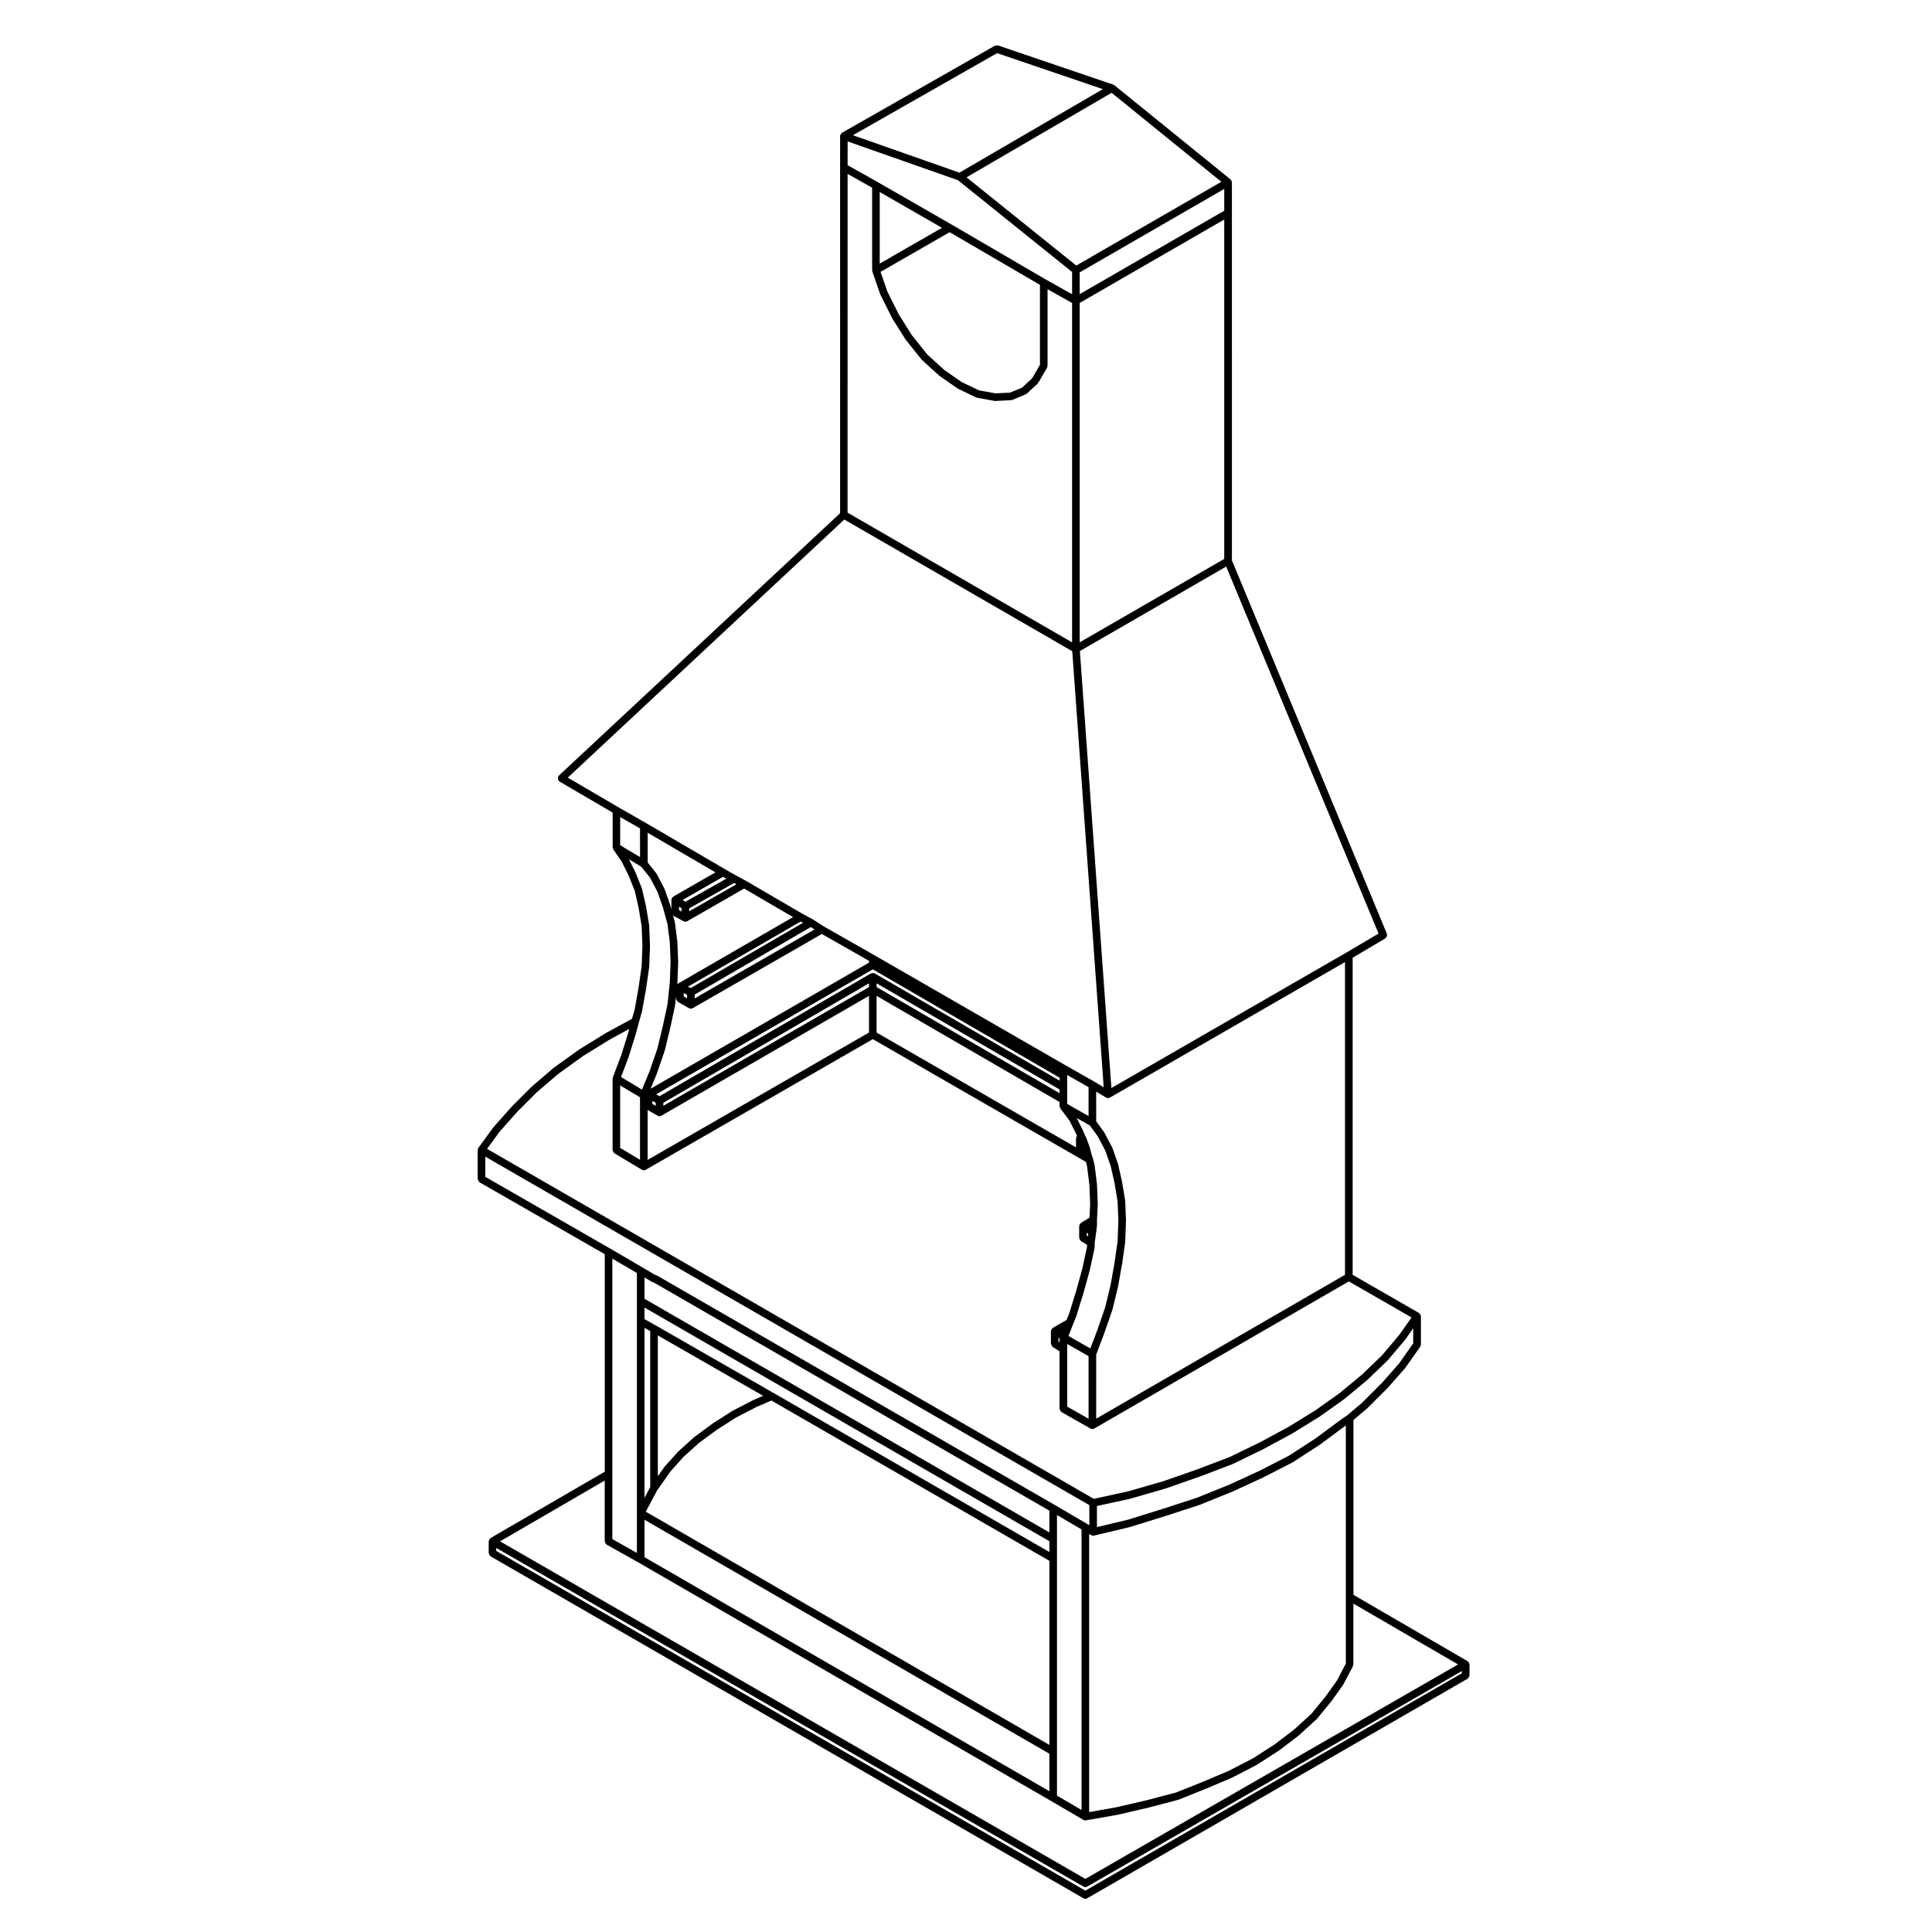 <?xml version="1.0" encoding="UTF-8"?>
<!-- Uploaded to: ICON Repo, www.iconrepo.com, Generator: ICON Repo Mixer Tools -->
<svg fill="#000000" width="800px" height="800px" version="1.1" viewBox="144 144 512 512" xmlns="http://www.w3.org/2000/svg">
 <path d="m270.79 456.93c0.07 0.117 0.121 0.215 0.23 0.297 0.039 0.031 0.039 0.086 0.086 0.105l33.16 19.039v57.652l-30.258 17.574c-0.039 0.031-0.047 0.082-0.082 0.105-0.07 0.055-0.121 0.105-0.176 0.176-0.031 0.039-0.086 0.039-0.105 0.086-0.02 0.047 0 0.098-0.016 0.137-0.035 0.086-0.055 0.152-0.066 0.242-0.012 0.051-0.055 0.082-0.055 0.125v3.117c0 0.051 0.047 0.082 0.055 0.121 0.016 0.133 0.074 0.23 0.141 0.344 0.066 0.109 0.117 0.211 0.223 0.297 0.035 0.031 0.039 0.086 0.086 0.105l157.11 90.609c0.16 0.09 0.332 0.137 0.508 0.137s0.344-0.051 0.508-0.137l100.79-58.184c0.047-0.023 0.047-0.082 0.086-0.105 0.105-0.082 0.156-0.176 0.227-0.297 0.066-0.117 0.121-0.211 0.141-0.344 0.004-0.051 0.051-0.082 0.051-0.125v-2.906c0-0.051-0.047-0.082-0.051-0.125-0.012-0.09-0.031-0.156-0.07-0.242-0.016-0.047 0.012-0.098-0.016-0.133-0.023-0.047-0.082-0.051-0.105-0.086-0.055-0.074-0.105-0.121-0.176-0.18-0.039-0.031-0.039-0.082-0.086-0.105l-30.254-17.578v-46.34l3.586-3.019c0.012-0.012 0.012-0.031 0.02-0.039 0.012-0.012 0.031-0.004 0.047-0.016l5.406-5.402c0.012-0.012 0-0.023 0.012-0.035 0.012-0.012 0.023-0.004 0.031-0.016l4.574-5.195c0.016-0.02 0.004-0.047 0.02-0.066 0.012-0.016 0.035-0.004 0.047-0.023l3.949-5.606c0.066-0.098 0.035-0.195 0.07-0.297 0.031-0.105 0.117-0.176 0.117-0.289v-7.488c0-0.031-0.035-0.051-0.039-0.086 0-0.047 0.004-0.086-0.004-0.125-0.023-0.105-0.105-0.16-0.152-0.25-0.059-0.105-0.098-0.207-0.188-0.289-0.02-0.02-0.02-0.055-0.051-0.074-0.012-0.012-0.031 0-0.051-0.012-0.012-0.012-0.012-0.031-0.031-0.039l-17.574-10.102v-84.043l8.652-5.109c0.102-0.059 0.121-0.172 0.195-0.258 0.086-0.102 0.18-0.176 0.223-0.297 0.047-0.125 0.012-0.25 0-0.383-0.004-0.105 0.047-0.211 0-0.312l-41.066-98.941-0.004-92.078v-8.105c0-0.02-0.02-0.031-0.023-0.051-0.004-0.09-0.055-0.156-0.086-0.242-0.023-0.07 0.012-0.145-0.031-0.211-0.023-0.047-0.082-0.047-0.105-0.086-0.039-0.051-0.059-0.105-0.105-0.145-0.016-0.012-0.016-0.035-0.023-0.047l-30.758-24.938c-0.055-0.039-0.117-0.02-0.176-0.051-0.055-0.031-0.074-0.102-0.137-0.121l-30.539-10.387c-0.012-0.004-0.023 0.004-0.039 0-0.117-0.035-0.23 0.016-0.352 0.023-0.137 0.012-0.277-0.016-0.398 0.051-0.012 0.004-0.023-0.004-0.035 0l-40.52 23.07c-0.039 0.023-0.047 0.082-0.086 0.109-0.102 0.074-0.152 0.16-0.215 0.266-0.039 0.066-0.121 0.09-0.145 0.168-0.004 0.012 0.004 0.023 0 0.035-0.016 0.055 0 0.105-0.004 0.168-0.004 0.051-0.055 0.082-0.055 0.133v99.941l-74.516 69.523c-0.039 0.035-0.031 0.098-0.059 0.137-0.035 0.039-0.098 0.047-0.121 0.09-0.047 0.082-0.012 0.16-0.035 0.246-0.039 0.133-0.066 0.238-0.051 0.367 0.016 0.133 0.066 0.23 0.133 0.348 0.039 0.074 0.023 0.168 0.09 0.23 0.035 0.039 0.098 0.023 0.133 0.059 0.039 0.035 0.047 0.098 0.098 0.121l14.051 8.223v9.195c0 0.047 0.039 0.074 0.051 0.117 0.012 0.105 0.047 0.18 0.09 0.273 0.023 0.059 0 0.125 0.035 0.18l2.254 3.281 1.812 3.629 1.617 4.047 1.012 4.453 0.816 4.914 0.207 5.297-0.207 5.289-0.828 5.789-1.023 5.723-0.707 2.465-6.902 3.75c-0.012 0-0.012 0.016-0.02 0.02-0.012 0.012-0.02 0-0.031 0.012l-7.062 4.359c-0.012 0.012-0.012 0.023-0.02 0.031-0.012 0.012-0.023 0-0.039 0.012l-6.648 4.777c-0.012 0.012-0.012 0.031-0.023 0.039-0.016 0.012-0.031 0.004-0.047 0.016l-5.82 4.988c-0.012 0.012-0.004 0.023-0.02 0.035-0.012 0.012-0.023 0.004-0.035 0.016l-5.195 5.195c-0.012 0.012-0.004 0.023-0.012 0.035-0.012 0.012-0.02 0.004-0.031 0.016l-4.781 5.402c-0.012 0.012-0.004 0.031-0.016 0.047-0.016 0.016-0.035 0.016-0.047 0.023l-3.949 5.41c-0.012 0.016 0 0.039-0.012 0.055-0.012 0.016-0.035 0.016-0.047 0.035-0.047 0.086-0.012 0.172-0.035 0.262-0.023 0.09-0.102 0.145-0.102 0.242v7.684c0 0.055 0.047 0.086 0.055 0.133 0.027 0.129 0.082 0.215 0.148 0.336zm260.62 130.5-99.785 57.613-156.11-90.031v-0.789l155.6 89.738c0.16 0.09 0.332 0.137 0.508 0.137 0.176 0 0.344-0.051 0.504-0.137l99.281-57.113v0.582zm-1.004-2.332-98.777 56.828-155.11-89.453 27.738-16.113v16.117c0 0.051 0.051 0.082 0.055 0.125 0.02 0.133 0.074 0.227 0.141 0.344 0.066 0.117 0.121 0.211 0.23 0.297 0.035 0.031 0.039 0.086 0.086 0.105l8.504 4.766v0.004l109.31 63.184h0.004l8.516 4.988c0.156 0.09 0.332 0.137 0.508 0.137 0.055 0 0.109-0.012 0.172-0.02l8.312-1.457s0.004-0.004 0.012-0.004c0.012-0.004 0.031 0 0.039-0.004l8.105-1.875s0-0.004 0.004-0.004h0.023l7.894-2.074c0.016-0.004 0.016-0.02 0.031-0.023 0.031-0.012 0.059-0.004 0.09-0.016l7.273-2.91c0.012-0.004 0.012 0 0.02-0.004l6.856-2.91c0.012-0.004 0.012-0.016 0.02-0.02 0.016-0.004 0.031-0.004 0.051-0.016l6.434-3.316c0.016-0.012 0.02-0.031 0.031-0.035 0.02-0.012 0.039-0.004 0.059-0.016l5.812-3.75c0.012-0.004 0.012-0.02 0.02-0.031 0.016-0.012 0.031 0 0.047-0.012l5.195-3.945c0.016-0.012 0.012-0.035 0.023-0.047 0.012-0.012 0.031-0.004 0.047-0.016l4.781-4.367c0.02-0.02 0.016-0.055 0.035-0.074 0.02-0.02 0.051-0.012 0.066-0.035l3.742-4.566c0.012-0.012 0-0.023 0.012-0.039 0.012-0.012 0.023 0 0.031-0.012l3.117-4.367c0.012-0.02 0-0.039 0.012-0.055 0.016-0.023 0.051-0.039 0.059-0.066l2.5-4.781c0.039-0.074 0-0.156 0.02-0.238 0.02-0.086 0.098-0.137 0.098-0.227v-16.125zm-224.13-33.215v-74.332l6.504 3.805v74.18zm115.82 0.551v2.867l-73.094-42.145-31.176-17.875h-0.004v-0.004l-3.023-1.699v-3.066zm-107.3-64.25v-5.644l2.016 1.184c0.105 0.059 0.223 0.07 0.336 0.098 0.035 0.012 0.07 0.047 0.105 0.047l104.84 60.469v5.773zm3.957 49.934c0-0.004 0-0.016 0.004-0.016 0-0.012 0.012-0.004 0.016-0.012l2.883-4.117 3.445-3.856 4.086-3.68 4.691-3.465 5.144-3.289 5.551-2.875 3.863-1.652 73.668 42.477v48.793l-106.96-61.812 3.043-5.734zm-0.422-2.914v-37.305l27.91 16.008-2.508 1.074c-0.016 0.004-0.016 0.023-0.031 0.031-0.012 0.004-0.023-0.004-0.039 0.004l-5.606 2.902c-0.016 0.012-0.016 0.031-0.031 0.039-0.016 0.012-0.031 0-0.047 0.012l-5.195 3.324c-0.012 0.012-0.012 0.023-0.02 0.031-0.012 0.012-0.02 0-0.031 0.012l-4.781 3.531c-0.016 0.012-0.012 0.031-0.023 0.047-0.016 0.012-0.039 0.004-0.051 0.016l-4.156 3.75c-0.016 0.012-0.012 0.035-0.023 0.051s-0.035 0.012-0.051 0.023l-3.531 3.945c-0.016 0.016-0.004 0.039-0.02 0.059-0.016 0.016-0.039 0.016-0.055 0.035zm-2.016-38.461v41.352l-1.516 2.852v-45.055zm105.78 112.01v9.934l-107.3-62.02v-9.926zm2.016 11.105v-74.359l6.504 3.812v74.355zm8.523 4.367v-73.719l0.551 0.332c0.16 0.102 0.344 0.145 0.523 0.145 0.074 0 0.152-0.012 0.23-0.031l9.559-2.281c0-0.004 0.004-0.012 0.012-0.012 0.02-0.004 0.035-0.004 0.055-0.012l9.352-2.91h0.012l8.934-2.91c0.012 0 0.012-0.012 0.016-0.012 0.02-0.012 0.035-0.004 0.055-0.012l8.727-3.531c0.012-0.004 0.012-0.012 0.016-0.016 0.012-0.004 0.023-0.004 0.035-0.004l8.102-3.738c0.004-0.004 0.004-0.016 0.016-0.016 0.004-0.004 0.016-0.004 0.02-0.004l7.691-3.953c0.012-0.004 0.012-0.02 0.023-0.031 0.02-0.012 0.047-0.004 0.066-0.02l7.059-4.574c0.012-0.004 0.012-0.02 0.016-0.023 0.016-0.004 0.031-0.004 0.039-0.012l6.445-4.777 0.469-0.328v63.082l-2.352 4.5-3.039 4.262-3.699 4.516-4.676 4.273-5.144 3.906-5.734 3.684-6.375 3.289-6.82 2.891 0.004-0.004-7.188 2.871-7.828 2.055-8.074 1.867zm85.891-124.23-3.727 5.301-4.523 5.144-5.359 5.356-3.871 3.254-2.035 1.426c-0.004 0-0.004 0.012-0.012 0.012 0 0.004-0.012 0-0.012 0.004l-6.41 4.746-7.023 4.551-7.594 3.898-8.074 3.719-8.68 3.512-8.898 2.898-9.336 2.906-8.273 1.977v-5.598l8.766-1.906c0-0.004 0-0.012 0.012-0.012 0.02-0.004 0.035 0 0.055-0.012l9.352-2.695 0.016-0.016c0.012-0.004 0.023 0 0.035-0.004l8.934-3.117s0.004-0.004 0.012-0.004c0.004-0.004 0.012-0.004 0.02-0.004l8.727-3.324c0.016-0.004 0.016-0.02 0.031-0.023 0.016-0.004 0.039-0.004 0.055-0.016l8.102-3.945c0.012 0 0.012-0.012 0.016-0.012 0.004-0.004 0.02 0 0.023-0.012l7.691-4.152c0.004-0.012 0.004-0.02 0.016-0.02 0.012-0.012 0.023-0.004 0.035-0.012l7.059-4.367c0.012 0 0.004-0.016 0.016-0.02 0.012-0.012 0.031-0.004 0.039-0.012l6.445-4.574c0.012-0.004 0.012-0.02 0.02-0.031 0.012-0.012 0.031-0.004 0.039-0.016l6.019-4.988c0.012-0.012 0.012-0.023 0.02-0.035 0.012-0.012 0.031-0.004 0.039-0.016l5.402-5.195c0.02-0.016 0.012-0.035 0.023-0.055 0.016-0.012 0.035-0.004 0.051-0.02l4.57-5.402c0.012-0.016 0.004-0.039 0.02-0.051 0.004-0.016 0.023-0.012 0.035-0.02l2.121-3.012 0.004 3.992zm-9.195-108.59-8.383 4.953-62.414 35.98-8.352-115.8 38.773-22.391zm-82.168 106.65 1.246-3.203 0.82-2.066c0.012-0.012 0-0.02 0-0.035 0.012-0.016 0.023-0.023 0.031-0.039l1.867-6.027c0.004-0.004 0-0.012 0-0.016 0-0.004 0.012-0.004 0.012-0.016l1.664-6.027c0.004-0.012-0.004-0.016 0-0.023 0-0.016 0.016-0.02 0.02-0.031l1.246-5.824c0.012-0.039-0.023-0.07-0.02-0.105 0.004-0.035 0.047-0.059 0.047-0.102v-1.168l0.402-2.84c0-0.004-0.004-0.012-0.004-0.012 0-0.004 0.004-0.004 0.004-0.004l0.207-1.668c0.004-0.02-0.016-0.039-0.016-0.059 0.004-0.031 0.023-0.039 0.023-0.07v-1.445l0.207-4.109c0-0.016-0.016-0.023-0.016-0.039 0-0.02 0.016-0.031 0.016-0.051l-0.207-5.195c0-0.016-0.02-0.023-0.02-0.039 0-0.02 0.016-0.031 0.012-0.047l-0.621-4.988c-0.004-0.023-0.031-0.035-0.035-0.055-0.004-0.023 0.016-0.039 0.012-0.066l-0.418-1.664v-0.004c-0.012-0.02-0.02-0.023-0.02-0.039-0.004-0.012 0.004-0.02 0-0.031l-0.414-1.238-0.395-1.594c-0.012-0.02-0.031-0.023-0.035-0.047-0.004-0.02 0.012-0.035 0.004-0.055l-0.832-2.293c-0.004-0.02-0.035-0.023-0.047-0.047-0.004-0.02 0.012-0.047 0-0.066l-0.402-0.801-0.398-0.988c-0.004-0.012-0.023-0.016-0.031-0.031-0.004-0.016 0.004-0.031-0.004-0.047l-1.727-3.449 3.465 1.969 2.117 2.883 2 3.809 1.422 4.055 1.012 4.465 0.816 4.914 0.207 5.094-0.207 5.496-0.828 5.789-1.023 5.754-1.438 5.949-2.062 5.977-1.863 4.914zm5.32 5.336v16.594l-5.668-3.223v-16.594zm-0.191-31.742-0.281-0.172v-0.789l0.383 0.227zm-112.15-49.203c0.004-0.02 0.023-0.031 0.031-0.051l1.457-6.019v-0.012c0-0.004 0.004-0.012 0.004-0.012l1.25-5.824c0-0.016-0.012-0.031-0.012-0.051 0-0.02 0.023-0.031 0.023-0.051l0.273-2.559v0.785c0 0.051 0.047 0.082 0.051 0.125 0.02 0.125 0.082 0.227 0.141 0.344 0.07 0.109 0.121 0.211 0.23 0.293 0.035 0.031 0.039 0.086 0.086 0.109l2.91 1.664c0.156 0.09 0.328 0.125 0.5 0.125s0.344-0.039 0.504-0.133l34.203-19.664 12.5 7.113v0.492l-57.879 33.414 1.633-3.953c0.004-0.012-0.004-0.02 0-0.031 0.004-0.012 0.016-0.016 0.02-0.023l2.074-6.031c0.004-0.02-0.004-0.035 0-0.051zm0-42.797c-0.012-0.023-0.039-0.035-0.055-0.059-0.012-0.023 0.004-0.055-0.004-0.082l-2.074-3.945c-0.016-0.031-0.055-0.035-0.074-0.066s-0.004-0.07-0.023-0.098l-2.273-2.84v-7.871l17.965 10.496-11.164 6.41c-0.039 0.023-0.047 0.082-0.082 0.105-0.07 0.051-0.121 0.102-0.176 0.168-0.023 0.031-0.074 0.031-0.102 0.07-0.031 0.047-0.004 0.102-0.023 0.145-0.035 0.09-0.059 0.156-0.07 0.25-0.004 0.051-0.055 0.082-0.055 0.133v2.519l-0.309-1.125c-0.004-0.012-0.02-0.016-0.02-0.023 0-0.016 0.004-0.023 0-0.039zm6.914 26.203-0.75-0.371 29.902-17.281 0.625 0.336zm31.805-16.168 0.996 0.641-31.754 18.258v-1.008zm-35.184 14.984c-0.047 0.023-0.047 0.082-0.086 0.105-0.023 0.02-0.07 0.016-0.098 0.039l0.02-0.207c0-0.012-0.012-0.02-0.012-0.035s0.016-0.02 0.016-0.035l0.207-5.606c0-0.016-0.016-0.023-0.016-0.039s0.016-0.02 0.016-0.035l-0.207-5.195c0-0.016-0.016-0.023-0.02-0.039 0-0.016 0.016-0.031 0.012-0.047l-0.625-4.988c0-0.023-0.031-0.039-0.035-0.066-0.004-0.023 0.016-0.047 0.012-0.074l-0.516-1.879h0.004c0.039 0.035 0.051 0.098 0.098 0.117l2.699 1.457c0.152 0.082 0.312 0.121 0.48 0.121 0.172 0 0.344-0.047 0.504-0.137h0.004l15.07-8.641 12.965 7.559zm2.41 2.953v0.961l-0.898-0.516v-0.902zm-2.141-22.426v-0.91l0.684 0.418v0.863zm2.699 0.316v-0.785l11.891-6.715 0.613 0.332zm-0.988-2.543-0.75-0.465 10.707-6.144 0.871 0.5zm-7.887 53.293v0.797l-0.891-0.516v-0.797zm0.508 3.406c0.156 0.09 0.328 0.137 0.5 0.137s0.344-0.051 0.504-0.137l55.012-31.754v9.723l-58.664 33.75v-13.23zm1.512-2.617v-0.797l54.508-31.664v0.992zm-1.012-2.539-0.883-0.504 57.414-33.121 49.5 28.719v0.785l-48.996-28.422c-0.039-0.023-0.09 0-0.137-0.016-0.086-0.039-0.156-0.059-0.25-0.07-0.047-0.004-0.074-0.051-0.121-0.051s-0.074 0.047-0.121 0.051c-0.098 0.012-0.168 0.031-0.25 0.07-0.047 0.016-0.098-0.004-0.137 0.016zm106.02-1.793v0.996l-48.492-28.133v-0.996zm-48.492-24.805 48.492 28.133v1.082c0 0.055 0.047 0.086 0.051 0.133 0.016 0.105 0.055 0.188 0.105 0.289 0.023 0.066 0.004 0.133 0.047 0.188l2.438 3.254 1.809 3.617 0.168 0.422c-0.012 0.02-0.012 0.047-0.023 0.066-0.035 0.051-0.102 0.055-0.121 0.109-0.039 0.074 0 0.145-0.02 0.227-0.02 0.082-0.09 0.133-0.09 0.215v2.43l-52.855-30.441zm50.508 28.633v-7.66l5.668 3.219v7.664zm7.688 66.438 2.215-5.856c0.004-0.004-0.004-0.012 0-0.016s0.004-0.004 0.012-0.016l2.082-6.019c0-0.02-0.012-0.035-0.004-0.051 0.004-0.02 0.023-0.031 0.031-0.051l1.457-6.019c0.004-0.012-0.004-0.02-0.004-0.031 0-0.016 0.016-0.02 0.02-0.031l1.031-5.824c0.004 0 0-0.012 0-0.012 0-0.012 0.012-0.016 0.012-0.02l0.828-5.824c0.004-0.02-0.016-0.035-0.012-0.055 0-0.02 0.02-0.031 0.02-0.051l0.211-5.606c0-0.016-0.016-0.023-0.016-0.039 0-0.016 0.016-0.023 0.016-0.039l-0.211-5.195c0-0.023-0.023-0.035-0.031-0.059 0-0.023 0.02-0.039 0.02-0.066l-0.832-4.988c-0.004-0.012-0.016-0.016-0.016-0.031-0.004-0.012 0.004-0.02 0-0.031l-1.031-4.559c-0.012-0.02-0.031-0.023-0.035-0.051-0.004-0.02 0.012-0.039 0.004-0.059l-1.457-4.156c-0.012-0.031-0.047-0.035-0.059-0.059-0.012-0.031 0.012-0.055-0.004-0.082l-2.082-3.945c-0.012-0.023-0.047-0.031-0.059-0.051-0.016-0.023 0-0.055-0.02-0.082l-2.086-2.848v-7.871l2.625 1.578c0.16 0.102 0.344 0.145 0.523 0.145 0.02 0 0.047-0.004 0.07-0.004 0.031-0.004 0.047-0.031 0.07-0.035 0.125-0.02 0.25-0.035 0.363-0.102l62.285-35.91v82.875l-65.938 38.129zm-4.367-188.76v-89.945l38.305-22.105v89.941zm38.305-114.38-38.305 22.105v-5.773l38.305-22.113zm-0.766-7.668-38.449 22.199-29.082-23.383 38.449-22.395zm-59.43-34.094 28.023 9.539-38.004 22.137-28.227-9.922zm-39.625 23.395 29.25 10.277 30.25 24.324v5.898l-7.004-3.926-24.945-14.551-19.539-11.227c-0.004 0 0-0.004 0-0.004l-8.004-4.492 0.004-6.301zm27.047 24.055 23.938 13.961v21.184l-2.074 3.57-2.664 2.481-3.211 1.324-3.863 0.191-4.316-0.785-4.602-2.195-4.656-3.246-4.453-4.047-4.074-5.094-3.488-5.535-3.055-6.109-1.789-5.18zm-18.527 8.32v-18.961l16.504 9.48zm-8.52-23.766 6.504 3.652v21.855c0 0.059 0.055 0.102 0.066 0.16 0.012 0.059-0.031 0.109-0.012 0.172l2.082 6.027c0.012 0.023 0.035 0.035 0.047 0.059 0.012 0.02-0.004 0.039 0.004 0.059l3.117 6.231c0.012 0.02 0.031 0.023 0.039 0.047 0.004 0.012 0 0.031 0.004 0.039l3.535 5.613c0.012 0.016 0.035 0.012 0.047 0.023 0.016 0.02 0.004 0.047 0.02 0.066l4.156 5.195c0.016 0.02 0.051 0.016 0.07 0.035 0.02 0.023 0.016 0.059 0.039 0.082l4.574 4.152c0.016 0.016 0.047 0.012 0.066 0.023 0.016 0.016 0.016 0.047 0.035 0.055l4.781 3.332c0.023 0.02 0.059 0.012 0.09 0.031 0.02 0.012 0.023 0.039 0.051 0.055l4.781 2.281c0.059 0.031 0.125 0.031 0.195 0.047 0.023 0.004 0.035 0.031 0.059 0.035l4.57 0.832c0.066 0.012 0.121 0.016 0.18 0.016h0.051l4.102-0.207h0.051c0.012 0 0.016-0.012 0.031-0.012 0.102-0.004 0.207-0.02 0.309-0.059l3.531-1.457c0.059-0.023 0.082-0.09 0.125-0.121 0.055-0.035 0.125-0.023 0.176-0.07l2.906-2.699c0.051-0.047 0.039-0.121 0.082-0.172 0.023-0.035 0.086-0.02 0.105-0.059l2.293-3.945c0.047-0.082 0.012-0.172 0.031-0.258 0.031-0.09 0.105-0.152 0.105-0.246v-20.312l6.5 3.648v89.941l-59.5-34.375 0.008-89.773zm-60.777 167.82-13.367-7.828 73.277-68.398 60.406 34.898 8.34 115.57-2.488-1.496h-0.016c-0.004-0.004-0.004-0.012-0.004-0.012l-7.684-4.363-50.5-29.09-13.469-7.668-2.902-1.863c-0.016-0.012-0.031 0-0.047-0.004-0.012-0.004-0.012-0.023-0.023-0.031l-2.699-1.457-14.934-8.711h-0.016c-0.004-0.004-0.004-0.012-0.012-0.016l-2.691-1.449-2.887-1.648-20.988-12.262h-0.004l-7.293-4.176c0.004 0 0 0 0 0zm0.512 10.082v-7.461l5.262 3.004v7.613zm4.113 50.121c0-0.004-0.004-0.016 0-0.02 0-0.004 0.012-0.012 0.012-0.02l0.832-3.117 0.828-2.898c0.004-0.016-0.012-0.031-0.004-0.051 0.004-0.02 0.023-0.031 0.023-0.051l1.043-5.812-0.004-0.012c0-0.012 0.012-0.016 0.012-0.02l0.832-5.824c0-0.02-0.016-0.035-0.016-0.055 0-0.016 0.02-0.023 0.02-0.047l0.211-5.402c0-0.016-0.016-0.023-0.016-0.039s0.016-0.023 0.016-0.039l-0.211-5.402c0-0.023-0.023-0.039-0.023-0.066 0-0.02 0.02-0.035 0.016-0.059l-0.832-4.988c0-0.012-0.016-0.016-0.016-0.031 0-0.012 0.004-0.02 0.004-0.031l-1.051-4.574c-0.004-0.031-0.039-0.039-0.047-0.07-0.012-0.023 0.012-0.055 0-0.082l-1.664-4.156c-0.004-0.016-0.023-0.016-0.031-0.031-0.004-0.016 0.004-0.031 0-0.047l-1.723-3.441 3.266 1.961 2.324 2.906 1.988 3.785 1.426 4.074 1.219 4.457 0.609 4.867 0.203 5.117-0.203 5.531-0.613 5.742-1.234 5.738-1.449 5.984-2.035 5.93-2.047 4.941-5.547-3.336 1.984-5.234c0-0.012-0.004-0.02 0-0.031 0.004-0.012 0.02-0.02 0.02-0.031zm1.145 16.684v16.559l-5.262-3.152v-16.559zm-37.27 9.195 4.707-5.316 5.168-5.168 5.754-4.934 6.609-4.746 6.973-4.309 5.211-2.832-0.227 0.863-1.848 5.949-2.277 6c-0.023 0.066 0.016 0.121 0.004 0.18-0.012 0.066-0.07 0.105-0.07 0.176v18.914c0 0.051 0.039 0.082 0.051 0.117 0.016 0.137 0.074 0.227 0.141 0.344 0.066 0.117 0.117 0.215 0.223 0.309 0.035 0.023 0.035 0.074 0.074 0.102l7.273 4.359c0.16 0.102 0.344 0.145 0.52 0.145 0.172 0 0.344-0.051 0.504-0.137l60.18-34.621 56.48 32.535 0.301 1.188 0.609 4.883 0.203 5.109-0.176 3.594-2.242 1.375c-0.039 0.02-0.039 0.07-0.074 0.102-0.07 0.055-0.109 0.102-0.168 0.168-0.031 0.039-0.086 0.039-0.105 0.086-0.031 0.051-0.004 0.105-0.023 0.152-0.035 0.086-0.055 0.152-0.07 0.242-0.004 0.047-0.047 0.07-0.047 0.109v3.117c0 0.051 0.039 0.082 0.051 0.117 0.016 0.133 0.074 0.227 0.137 0.344 0.07 0.117 0.117 0.215 0.227 0.309 0.035 0.023 0.035 0.074 0.074 0.102l1.586 0.953v0.57l-1.215 5.656-1.656 6.027-1.848 5.961-0.691 1.719-3.648 2.109c-0.047 0.031-0.047 0.082-0.086 0.105-0.07 0.055-0.117 0.105-0.176 0.176-0.031 0.035-0.082 0.039-0.105 0.082-0.023 0.047 0 0.098-0.02 0.141-0.031 0.086-0.051 0.152-0.066 0.242-0.004 0.047-0.055 0.082-0.055 0.125v3.316c0 0.047 0.039 0.07 0.047 0.105 0.016 0.133 0.086 0.227 0.141 0.344 0.07 0.117 0.109 0.227 0.215 0.309 0.031 0.031 0.031 0.074 0.066 0.102l1.824 1.152v15.246c0 0.051 0.047 0.082 0.051 0.125 0.02 0.125 0.082 0.227 0.141 0.336 0.07 0.117 0.121 0.215 0.23 0.301 0.039 0.031 0.047 0.082 0.09 0.105l7.684 4.359c0.156 0.09 0.324 0.137 0.492 0.137 0.176 0 0.344-0.051 0.508-0.137l67.461-38.988 16.621 9.551-3.285 4.664-4.519 5.352-5.34 5.133-5.949 4.926-6.414 4.551-6.984 4.312-7.664 4.144-8.02 3.898-8.699 3.309-8.883 3.098-9.336 2.695-9.113 1.988-160.79-92.754zm148.46 54.711v1.023l-0.277-0.172v-1.012zm-152.19-48.176 160.08 92.352v5.332l-0.551-0.332h-0.004l-0.004-0.004-8.52-4.992h-0.004l-105.57-60.898c-0.082-0.047-0.172-0.012-0.258-0.035-0.004 0-0.012-0.004-0.02-0.004l-3.457-2.035-8.52-4.988h-0.004l-33.16-19.039v-5.356z"/>
</svg>